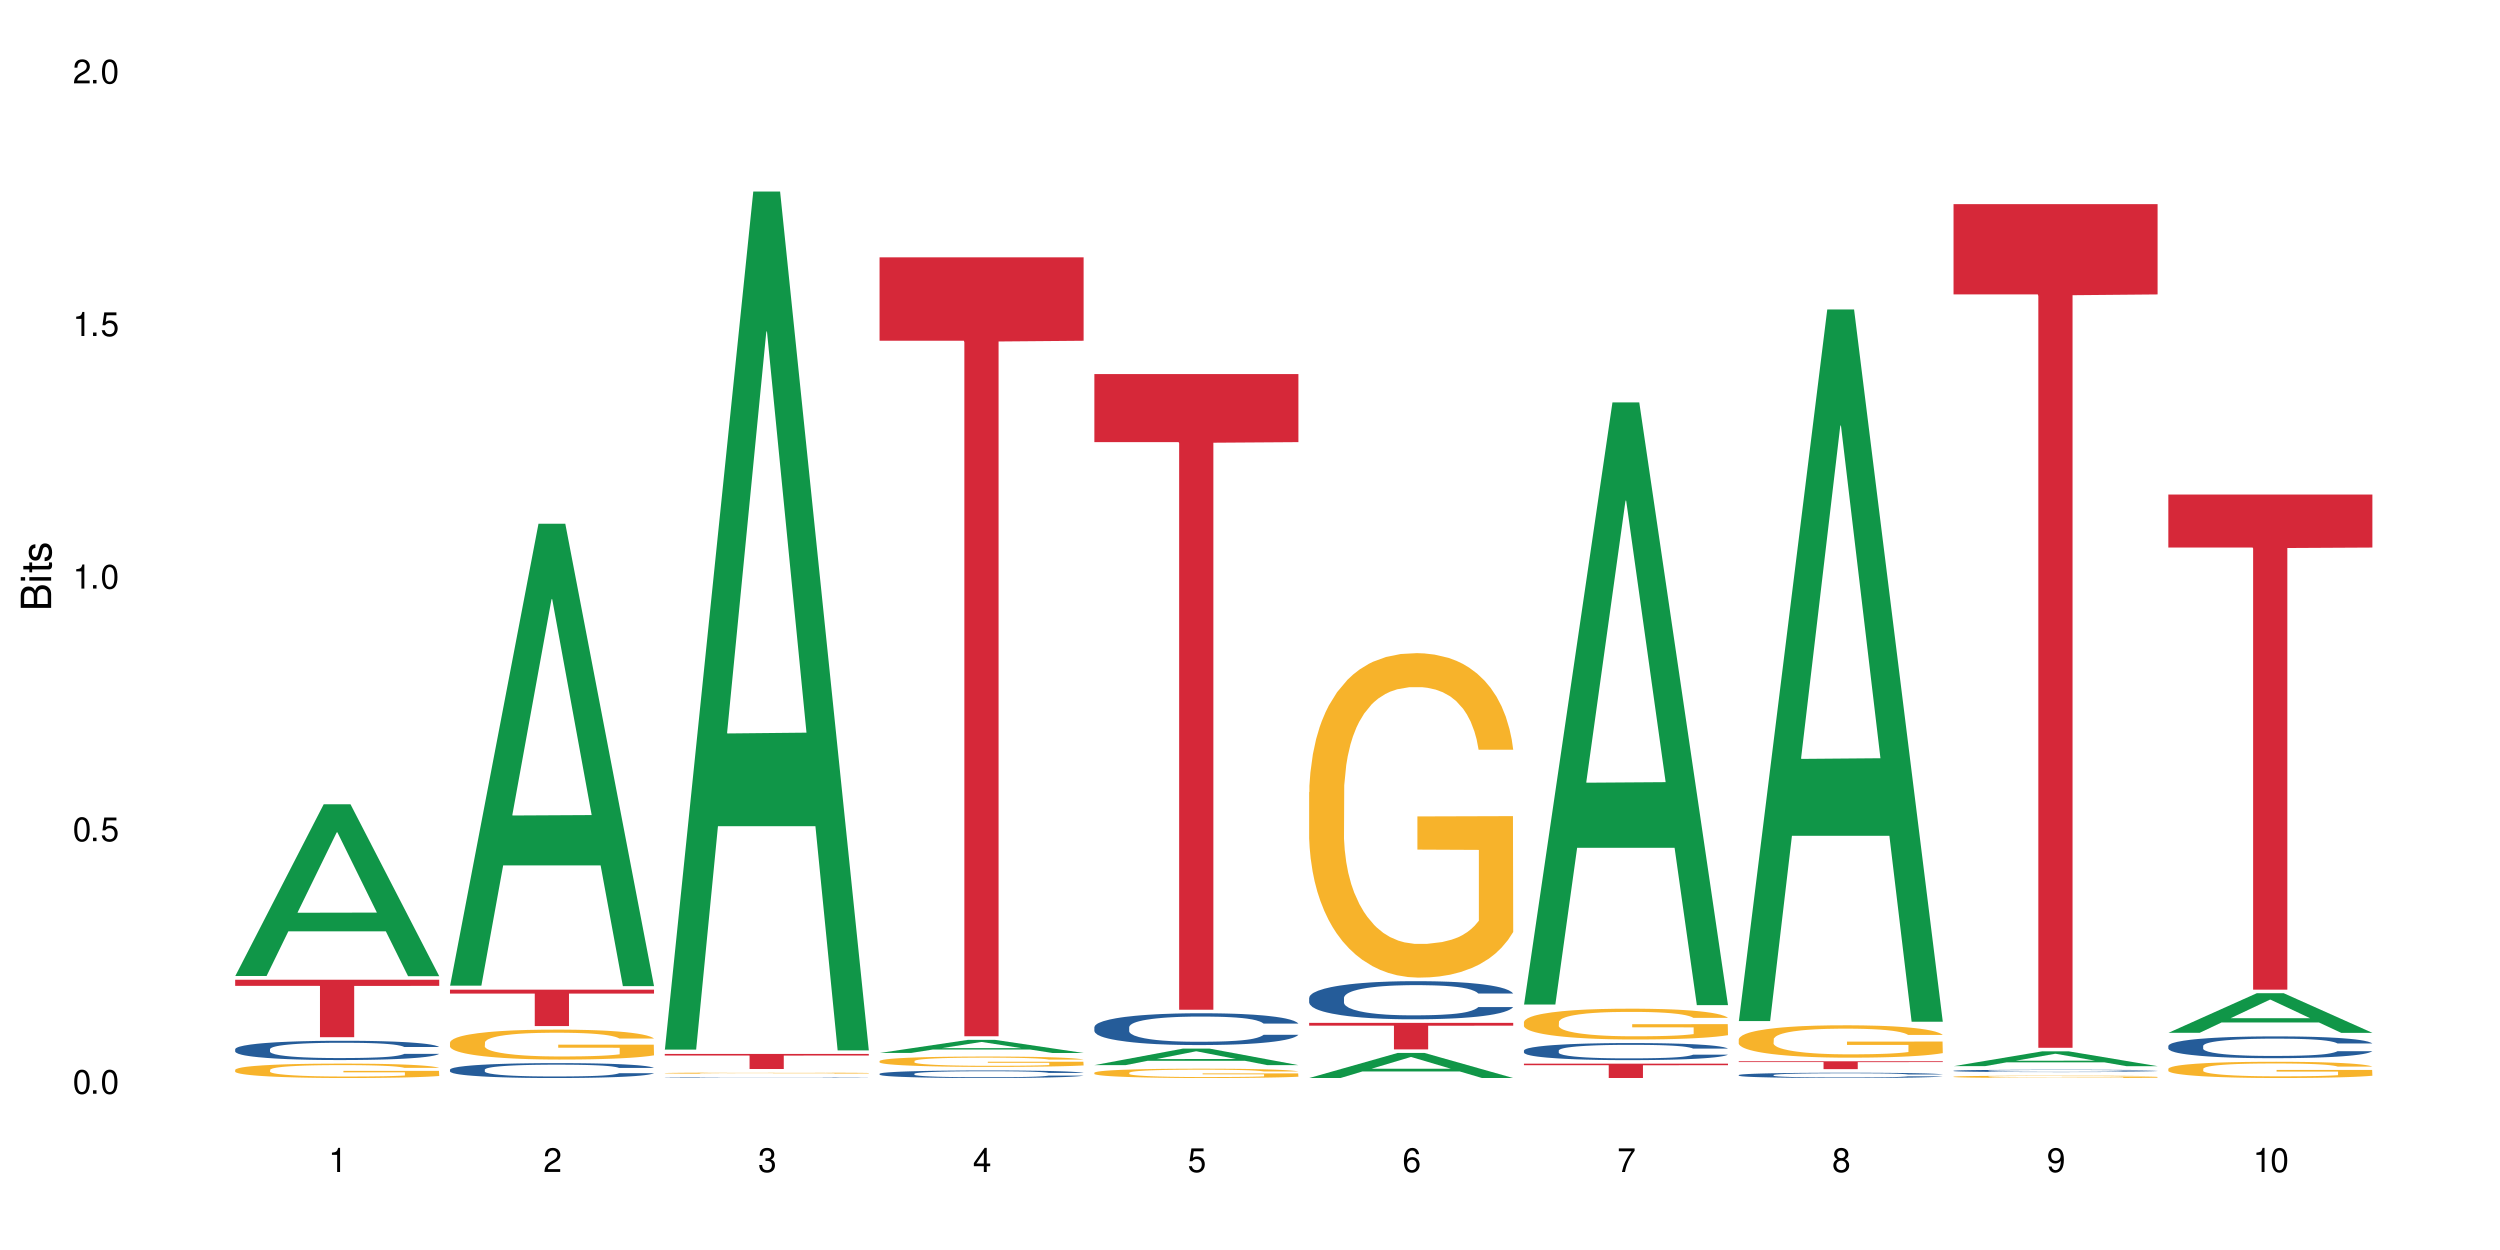 <?xml version="1.0" encoding="UTF-8"?>
<svg xmlns="http://www.w3.org/2000/svg" xmlns:xlink="http://www.w3.org/1999/xlink" width="720" height="360" viewBox="0 0 720 360">
<defs>
<g>
<g id="glyph-0-0">
</g>
<g id="glyph-0-1">
<path d="M 2.641 -6.938 C 2 -6.938 1.422 -6.656 1.078 -6.172 C 0.641 -5.562 0.406 -4.641 0.406 -3.359 C 0.406 -1.016 1.188 0.219 2.641 0.219 C 4.078 0.219 4.859 -1.016 4.859 -3.297 C 4.859 -4.641 4.656 -5.547 4.203 -6.172 C 3.844 -6.656 3.281 -6.938 2.641 -6.938 Z M 2.641 -6.188 C 3.547 -6.188 4 -5.25 4 -3.375 C 4 -1.406 3.562 -0.484 2.625 -0.484 C 1.734 -0.484 1.281 -1.438 1.281 -3.344 C 1.281 -5.25 1.734 -6.188 2.641 -6.188 Z M 2.641 -6.188 "/>
</g>
<g id="glyph-0-2">
<path d="M 1.828 -1 L 0.828 -1 L 0.828 0 L 1.828 0 Z M 1.828 -1 "/>
</g>
<g id="glyph-0-3">
<path d="M 4.562 -6.797 L 1.062 -6.797 L 0.547 -3.094 L 1.328 -3.094 C 1.719 -3.562 2.047 -3.734 2.578 -3.734 C 3.484 -3.734 4.062 -3.109 4.062 -2.094 C 4.062 -1.125 3.484 -0.531 2.578 -0.531 C 1.828 -0.531 1.375 -0.906 1.188 -1.672 L 0.328 -1.672 C 0.453 -1.109 0.547 -0.844 0.75 -0.594 C 1.125 -0.078 1.828 0.219 2.594 0.219 C 3.969 0.219 4.922 -0.781 4.922 -2.219 C 4.922 -3.562 4.031 -4.484 2.719 -4.484 C 2.25 -4.484 1.859 -4.359 1.469 -4.062 L 1.734 -5.969 L 4.562 -5.969 Z M 4.562 -6.797 "/>
</g>
<g id="glyph-0-4">
<path d="M 2.484 -4.938 L 2.484 0 L 3.328 0 L 3.328 -6.938 L 2.766 -6.938 C 2.469 -5.875 2.281 -5.734 0.984 -5.562 L 0.984 -4.938 Z M 2.484 -4.938 "/>
</g>
<g id="glyph-0-5">
<path d="M 4.859 -0.828 L 1.281 -0.828 C 1.359 -1.406 1.672 -1.781 2.5 -2.281 L 3.469 -2.828 C 4.406 -3.344 4.906 -4.062 4.906 -4.906 C 4.906 -5.484 4.672 -6.031 4.266 -6.406 C 3.859 -6.766 3.375 -6.938 2.719 -6.938 C 1.859 -6.938 1.219 -6.625 0.844 -6.031 C 0.609 -5.672 0.5 -5.234 0.484 -4.531 L 1.328 -4.531 C 1.359 -5.016 1.406 -5.281 1.531 -5.516 C 1.75 -5.938 2.188 -6.203 2.703 -6.203 C 3.469 -6.203 4.031 -5.641 4.031 -4.891 C 4.031 -4.344 3.719 -3.859 3.125 -3.516 L 2.234 -3 C 0.812 -2.172 0.406 -1.531 0.328 -0.016 L 4.859 -0.016 Z M 4.859 -0.828 "/>
</g>
<g id="glyph-0-6">
<path d="M 2.125 -3.188 L 2.578 -3.188 C 3.5 -3.188 3.984 -2.766 3.984 -1.922 C 3.984 -1.062 3.469 -0.531 2.594 -0.531 C 1.656 -0.531 1.203 -1 1.156 -2.016 L 0.312 -2.016 C 0.344 -1.453 0.438 -1.094 0.609 -0.781 C 0.953 -0.109 1.625 0.219 2.547 0.219 C 3.953 0.219 4.859 -0.625 4.859 -1.938 C 4.859 -2.828 4.516 -3.297 3.703 -3.594 C 4.344 -3.844 4.656 -4.328 4.656 -5.031 C 4.656 -6.219 3.875 -6.938 2.578 -6.938 C 1.203 -6.938 0.484 -6.172 0.453 -4.703 L 1.297 -4.703 C 1.312 -5.125 1.344 -5.359 1.453 -5.578 C 1.641 -5.969 2.062 -6.203 2.594 -6.203 C 3.344 -6.203 3.797 -5.75 3.797 -5 C 3.797 -4.516 3.609 -4.219 3.25 -4.047 C 3.016 -3.953 2.703 -3.922 2.125 -3.906 Z M 2.125 -3.188 "/>
</g>
<g id="glyph-0-7">
<path d="M 3.141 -1.672 L 3.141 0 L 3.984 0 L 3.984 -1.672 L 4.984 -1.672 L 4.984 -2.438 L 3.984 -2.438 L 3.984 -6.938 L 3.359 -6.938 L 0.266 -2.578 L 0.266 -1.672 Z M 3.141 -2.438 L 1 -2.438 L 3.141 -5.5 Z M 3.141 -2.438 "/>
</g>
<g id="glyph-0-8">
<path d="M 4.781 -5.125 C 4.609 -6.266 3.891 -6.938 2.844 -6.938 C 2.094 -6.938 1.422 -6.578 1.031 -5.953 C 0.594 -5.266 0.406 -4.422 0.406 -3.172 C 0.406 -2 0.578 -1.25 0.984 -0.641 C 1.359 -0.078 1.953 0.219 2.703 0.219 C 3.984 0.219 4.922 -0.75 4.922 -2.094 C 4.922 -3.375 4.062 -4.281 2.844 -4.281 C 2.172 -4.281 1.641 -4.031 1.281 -3.516 C 1.281 -5.234 1.828 -6.188 2.797 -6.188 C 3.391 -6.188 3.797 -5.797 3.938 -5.125 Z M 2.734 -3.531 C 3.547 -3.531 4.062 -2.953 4.062 -2.031 C 4.062 -1.156 3.484 -0.531 2.703 -0.531 C 1.922 -0.531 1.328 -1.188 1.328 -2.078 C 1.328 -2.938 1.906 -3.531 2.734 -3.531 Z M 2.734 -3.531 "/>
</g>
<g id="glyph-0-9">
<path d="M 4.984 -6.797 L 0.438 -6.797 L 0.438 -5.969 L 4.109 -5.969 C 2.5 -3.656 1.828 -2.234 1.328 0 L 2.219 0 C 2.594 -2.172 3.453 -4.047 4.984 -6.094 Z M 4.984 -6.797 "/>
</g>
<g id="glyph-0-10">
<path d="M 3.75 -3.656 C 4.469 -4.094 4.688 -4.438 4.688 -5.078 C 4.688 -6.172 3.844 -6.938 2.641 -6.938 C 1.438 -6.938 0.594 -6.172 0.594 -5.094 C 0.594 -4.438 0.812 -4.094 1.516 -3.656 C 0.734 -3.266 0.359 -2.703 0.359 -1.922 C 0.359 -0.656 1.281 0.219 2.641 0.219 C 3.984 0.219 4.922 -0.656 4.922 -1.922 C 4.922 -2.703 4.531 -3.266 3.75 -3.656 Z M 2.641 -6.188 C 3.359 -6.188 3.812 -5.75 3.812 -5.062 C 3.812 -4.406 3.344 -3.984 2.641 -3.984 C 1.922 -3.984 1.453 -4.406 1.453 -5.078 C 1.453 -5.75 1.922 -6.188 2.641 -6.188 Z M 2.641 -3.266 C 3.484 -3.266 4.062 -2.719 4.062 -1.906 C 4.062 -1.078 3.484 -0.531 2.625 -0.531 C 1.797 -0.531 1.219 -1.094 1.219 -1.906 C 1.219 -2.719 1.781 -3.266 2.641 -3.266 Z M 2.641 -3.266 "/>
</g>
<g id="glyph-0-11">
<path d="M 0.516 -1.578 C 0.672 -0.453 1.406 0.219 2.438 0.219 C 3.188 0.219 3.859 -0.141 4.266 -0.766 C 4.688 -1.453 4.891 -2.297 4.891 -3.547 C 4.891 -4.719 4.703 -5.453 4.312 -6.078 C 3.938 -6.641 3.344 -6.938 2.594 -6.938 C 1.297 -6.938 0.359 -5.969 0.359 -4.625 C 0.359 -3.344 1.234 -2.453 2.453 -2.453 C 3.094 -2.453 3.578 -2.672 4.016 -3.203 C 4 -1.484 3.469 -0.531 2.5 -0.531 C 1.906 -0.531 1.484 -0.906 1.359 -1.578 Z M 2.578 -6.203 C 3.375 -6.203 3.969 -5.531 3.969 -4.641 C 3.969 -3.797 3.391 -3.188 2.547 -3.188 C 1.734 -3.188 1.234 -3.766 1.234 -4.688 C 1.234 -5.562 1.797 -6.203 2.578 -6.203 Z M 2.578 -6.203 "/>
</g>
<g id="glyph-1-0">
</g>
<g id="glyph-1-1">
<path d="M 0 -0.953 L 0 -4.891 C 0 -5.719 -0.234 -6.344 -0.734 -6.797 C -1.188 -7.234 -1.812 -7.469 -2.5 -7.469 C -3.547 -7.469 -4.188 -7 -4.625 -5.875 C -4.984 -6.688 -5.625 -7.094 -6.531 -7.094 C -7.172 -7.094 -7.734 -6.859 -8.141 -6.391 C -8.562 -5.922 -8.75 -5.344 -8.75 -4.5 L -8.75 -0.953 Z M -4.984 -2.062 L -7.766 -2.062 L -7.766 -4.219 C -7.766 -4.844 -7.688 -5.203 -7.453 -5.5 C -7.219 -5.812 -6.859 -5.969 -6.375 -5.969 C -5.891 -5.969 -5.531 -5.812 -5.297 -5.5 C -5.062 -5.203 -4.984 -4.844 -4.984 -4.219 Z M -0.984 -2.062 L -4 -2.062 L -4 -4.781 C -4 -5.766 -3.438 -6.359 -2.484 -6.359 C -1.547 -6.359 -0.984 -5.766 -0.984 -4.781 Z M -0.984 -2.062 "/>
</g>
<g id="glyph-1-2">
<path d="M -6.281 -1.797 L -6.281 -0.797 L 0 -0.797 L 0 -1.797 Z M -8.75 -1.797 L -8.75 -0.797 L -7.484 -0.797 L -7.484 -1.797 Z M -8.75 -1.797 "/>
</g>
<g id="glyph-1-3">
<path d="M -6.281 -3.047 L -6.281 -2.016 L -8.016 -2.016 L -8.016 -1.016 L -6.281 -1.016 L -6.281 -0.172 L -5.469 -0.172 L -5.469 -1.016 L -0.719 -1.016 C -0.078 -1.016 0.281 -1.453 0.281 -2.234 C 0.281 -2.5 0.25 -2.719 0.188 -3.047 L -0.641 -3.047 C -0.609 -2.906 -0.594 -2.766 -0.594 -2.562 C -0.594 -2.141 -0.719 -2.016 -1.156 -2.016 L -5.469 -2.016 L -5.469 -3.047 Z M -6.281 -3.047 "/>
</g>
<g id="glyph-1-4">
<path d="M -4.531 -5.25 C -5.766 -5.25 -6.469 -4.422 -6.469 -2.969 C -6.469 -1.516 -5.719 -0.562 -4.547 -0.562 C -3.562 -0.562 -3.094 -1.062 -2.734 -2.562 L -2.516 -3.484 C -2.344 -4.188 -2.094 -4.469 -1.641 -4.469 C -1.047 -4.469 -0.641 -3.875 -0.641 -3 C -0.641 -2.453 -0.797 -2 -1.062 -1.75 C -1.25 -1.594 -1.422 -1.531 -1.875 -1.469 L -1.875 -0.406 C -0.422 -0.453 0.281 -1.266 0.281 -2.922 C 0.281 -4.5 -0.5 -5.516 -1.719 -5.516 C -2.656 -5.516 -3.172 -4.984 -3.469 -3.734 L -3.703 -2.766 C -3.891 -1.953 -4.156 -1.609 -4.594 -1.609 C -5.188 -1.609 -5.547 -2.125 -5.547 -2.938 C -5.547 -3.75 -5.203 -4.172 -4.531 -4.203 Z M -4.531 -5.25 "/>
</g>
</g>
</defs>
<rect x="-72" y="-36" width="864" height="432" fill="rgb(100%, 100%, 100%)" fill-opacity="1"/>
<path fill-rule="nonzero" fill="rgb(6.275%, 58.824%, 28.235%)" fill-opacity="1" d="M 67.73 281.09 L 67.793 281.043 L 93.223 231.637 L 100.945 231.637 L 126.5 281.137 L 117.52 281.137 L 111.117 268.215 L 83.051 268.215 L 76.773 281.09 L 67.73 281.09 L 85.75 262.871 L 108.543 262.824 L 97.176 239.723 L 97.051 239.68 L 96.926 239.816 L 85.688 262.824 L 85.75 262.871 Z M 67.73 281.09 "/>
<path fill-rule="nonzero" fill="rgb(14.51%, 36.078%, 60%)" fill-opacity="1" d="M 67.73 302.156 L 67.801 302.152 L 67.801 302.031 L 68.02 301.836 L 68.52 301.594 L 69.02 301.426 L 70.312 301.129 L 72.102 300.836 L 73.965 300.613 L 75.328 300.48 L 76.547 300.379 L 79.34 300.191 L 81.133 300.098 L 83.066 300.012 L 85.434 299.926 L 87.152 299.875 L 91.023 299.793 L 93.891 299.758 L 96.113 299.742 L 100.914 299.742 L 103.781 299.762 L 105.859 299.785 L 108.152 299.828 L 110.086 299.875 L 113.457 299.984 L 116.465 300.129 L 117.828 300.207 L 119.977 300.367 L 121.625 300.52 L 122.773 300.648 L 124.062 300.836 L 125.207 301.066 L 126.07 301.324 L 126.5 301.543 L 116.465 301.543 L 115.965 301.34 L 115.391 301.184 L 114.316 300.977 L 113.238 300.828 L 111.734 300.68 L 110.375 300.582 L 108.512 300.488 L 106.863 300.426 L 105.141 300.379 L 103.492 300.352 L 100.34 300.32 L 96.684 300.32 L 95.324 300.328 L 92.527 300.371 L 91.023 300.406 L 88.871 300.477 L 87.367 300.543 L 85.578 300.645 L 84.359 300.73 L 82.852 300.863 L 81.777 300.98 L 80.559 301.148 L 79.844 301.273 L 79.199 301.418 L 78.625 301.582 L 78.195 301.762 L 77.906 301.949 L 77.766 302.133 L 77.766 302.918 L 77.906 303.102 L 78.266 303.316 L 79.199 303.625 L 80.559 303.895 L 82.137 304.105 L 83.641 304.258 L 84.5 304.328 L 85.648 304.41 L 87.441 304.512 L 90.02 304.613 L 91.523 304.656 L 93.816 304.695 L 96.184 304.715 L 99.336 304.715 L 102.133 304.695 L 103.996 304.672 L 105.93 304.629 L 108.582 304.543 L 110.23 304.461 L 111.664 304.367 L 112.738 304.27 L 113.457 304.188 L 114.531 304.031 L 115.391 303.859 L 116.035 303.68 L 116.465 303.508 L 126.5 303.508 L 126.07 303.711 L 125.422 303.91 L 124.777 304.055 L 123.777 304.234 L 122.629 304.391 L 120.98 304.57 L 119.617 304.684 L 117.828 304.812 L 116.18 304.91 L 114.387 304.996 L 111.734 305.098 L 110.016 305.148 L 108.152 305.191 L 105.93 305.234 L 103.137 305.27 L 100.125 305.289 L 97.328 305.293 L 94.32 305.285 L 92.098 305.266 L 89.16 305.219 L 85.504 305.125 L 82.852 305.031 L 80.773 304.934 L 78.984 304.832 L 76.977 304.695 L 74.395 304.473 L 72.82 304.301 L 71.746 304.156 L 70.527 303.961 L 69.664 303.781 L 68.664 303.496 L 67.945 303.137 L 67.73 302.859 Z M 67.73 302.156 "/>
<path fill-rule="nonzero" fill="rgb(96.863%, 70.196%, 16.863%)" fill-opacity="1" d="M 67.73 308.098 L 67.801 308.094 L 67.801 308.02 L 68.09 307.848 L 68.805 307.613 L 69.738 307.418 L 70.742 307.266 L 71.387 307.188 L 72.461 307.074 L 73.395 306.992 L 75.758 306.82 L 78.77 306.66 L 80.418 306.594 L 82.281 306.527 L 84.93 306.457 L 86.148 306.43 L 89.875 306.367 L 94.105 306.332 L 98.762 306.32 L 100.914 306.324 L 103.852 306.34 L 107.863 306.379 L 110.16 306.418 L 111.949 306.457 L 113.812 306.504 L 116.105 306.582 L 118.258 306.672 L 119.977 306.762 L 121.695 306.879 L 123.129 307 L 124.348 307.133 L 125.422 307.289 L 126.07 307.422 L 126.5 307.555 L 116.535 307.555 L 115.965 307.422 L 115.32 307.32 L 114.242 307.195 L 113.168 307.105 L 112.094 307.031 L 110.086 306.934 L 108.367 306.875 L 106.215 306.82 L 104.137 306.785 L 101.773 306.762 L 100.34 306.754 L 96.543 306.754 L 93.102 306.781 L 91.094 306.812 L 89.66 306.844 L 87.656 306.898 L 86.438 306.945 L 85.719 306.977 L 83.57 307.094 L 82.137 307.199 L 81.348 307.27 L 80.344 307.387 L 79.629 307.488 L 78.84 307.641 L 78.41 307.754 L 77.836 308.012 L 77.766 308.691 L 77.98 308.836 L 78.41 308.992 L 78.984 309.129 L 79.844 309.273 L 80.703 309.383 L 82.207 309.531 L 83.496 309.629 L 84.5 309.695 L 86.438 309.797 L 87.227 309.832 L 89.09 309.898 L 91.023 309.953 L 93.387 309.996 L 95.18 310.02 L 98.047 310.039 L 101.703 310.039 L 106 310.016 L 108.727 309.984 L 110.59 309.957 L 111.809 309.93 L 113.312 309.887 L 114.387 309.848 L 115.391 309.809 L 116.609 309.742 L 116.609 308.836 L 98.906 308.832 L 98.906 308.41 L 126.426 308.406 L 126.5 309.887 L 124.992 309.988 L 123.129 310.09 L 121.34 310.164 L 119.477 310.227 L 116.824 310.301 L 114.672 310.348 L 111.375 310.398 L 108.367 310.434 L 105.215 310.457 L 102.418 310.469 L 99.121 310.473 L 96.184 310.465 L 93.031 310.441 L 90.52 310.41 L 88.227 310.371 L 85.934 310.324 L 83.066 310.242 L 81.203 310.18 L 79.27 310.098 L 77.336 310.004 L 75.613 309.902 L 74.469 309.824 L 73.32 309.73 L 72.102 309.617 L 70.957 309.488 L 70.098 309.371 L 69.309 309.238 L 68.734 309.113 L 68.16 308.941 L 67.875 308.809 L 67.73 308.688 Z M 67.73 308.098 "/>
<path fill-rule="nonzero" fill="rgb(83.922%, 15.686%, 22.353%)" fill-opacity="1" d="M 67.73 282.164 L 126.5 282.164 L 126.5 283.934 L 102.008 283.949 L 102.008 298.715 L 92.152 298.715 L 92.152 283.965 L 92.008 283.934 L 67.73 283.934 Z M 67.73 282.164 "/>
<path fill-rule="nonzero" fill="rgb(6.275%, 58.824%, 28.235%)" fill-opacity="1" d="M 129.594 283.879 L 129.656 283.754 L 155.082 150.84 L 162.805 150.84 L 188.359 284.004 L 179.383 284.004 L 172.977 249.242 L 144.91 249.242 L 138.633 283.879 L 129.594 283.879 L 147.613 234.863 L 170.402 234.738 L 159.039 172.594 L 158.914 172.469 L 158.789 172.844 L 147.547 234.738 L 147.613 234.863 Z M 129.594 283.879 "/>
<path fill-rule="nonzero" fill="rgb(14.51%, 36.078%, 60%)" fill-opacity="1" d="M 129.594 308.047 L 129.664 308.043 L 129.664 307.949 L 129.879 307.801 L 130.379 307.613 L 130.883 307.484 L 132.172 307.25 L 133.965 307.027 L 135.828 306.855 L 137.188 306.754 L 138.406 306.676 L 141.203 306.531 L 142.992 306.457 L 144.93 306.391 L 147.293 306.32 L 149.016 306.281 L 152.883 306.219 L 155.75 306.191 L 157.973 306.18 L 162.773 306.18 L 165.641 306.195 L 167.719 306.215 L 170.012 306.246 L 171.949 306.281 L 175.316 306.367 L 178.324 306.48 L 179.688 306.543 L 181.836 306.664 L 183.484 306.781 L 184.633 306.883 L 185.922 307.027 L 187.07 307.203 L 187.93 307.406 L 188.359 307.574 L 178.324 307.574 L 177.824 307.418 L 177.25 307.293 L 176.176 307.133 L 175.102 307.02 L 173.598 306.906 L 172.234 306.832 L 170.371 306.758 L 168.723 306.711 L 167.004 306.676 L 165.355 306.652 L 162.199 306.629 L 158.547 306.629 L 157.184 306.637 L 154.391 306.668 L 152.883 306.695 L 150.734 306.75 L 149.23 306.801 L 147.438 306.879 L 146.219 306.945 L 144.715 307.047 L 143.641 307.137 L 142.422 307.266 L 141.703 307.363 L 141.059 307.477 L 140.484 307.605 L 140.055 307.742 L 139.77 307.887 L 139.625 308.027 L 139.625 308.637 L 139.77 308.777 L 140.129 308.941 L 141.059 309.18 L 142.422 309.387 L 143.996 309.555 L 145.504 309.672 L 146.363 309.727 L 147.508 309.789 L 149.301 309.867 L 151.879 309.945 L 153.387 309.977 L 155.68 310.008 L 158.043 310.023 L 161.199 310.023 L 163.992 310.008 L 165.855 309.988 L 167.789 309.957 L 170.441 309.891 L 172.09 309.828 L 173.523 309.754 L 174.598 309.68 L 175.316 309.617 L 176.391 309.496 L 177.25 309.359 L 177.895 309.223 L 178.324 309.09 L 188.359 309.09 L 187.93 309.246 L 187.285 309.402 L 186.641 309.516 L 185.637 309.652 L 184.488 309.773 L 182.84 309.91 L 181.48 310 L 179.688 310.098 L 178.039 310.172 L 176.246 310.238 L 173.598 310.316 L 171.875 310.355 L 170.012 310.391 L 167.789 310.426 L 164.996 310.453 L 161.984 310.469 L 159.191 310.473 L 156.18 310.465 L 153.957 310.449 L 151.02 310.414 L 147.367 310.34 L 144.715 310.266 L 142.637 310.191 L 140.844 310.113 L 138.836 310.008 L 136.258 309.836 L 134.68 309.703 L 133.605 309.594 L 132.387 309.441 L 131.527 309.301 L 130.523 309.082 L 129.809 308.805 L 129.594 308.59 Z M 129.594 308.047 "/>
<path fill-rule="nonzero" fill="rgb(96.863%, 70.196%, 16.863%)" fill-opacity="1" d="M 129.594 300.223 L 129.664 300.215 L 129.664 300.059 L 129.949 299.703 L 130.668 299.215 L 131.598 298.812 L 132.602 298.496 L 133.246 298.332 L 134.32 298.094 L 135.254 297.922 L 137.617 297.566 L 140.629 297.234 L 142.277 297.094 L 144.141 296.961 L 146.793 296.809 L 148.012 296.754 L 151.738 296.629 L 155.965 296.551 L 160.625 296.527 L 162.773 296.535 L 165.711 296.566 L 169.727 296.652 L 172.02 296.73 L 173.812 296.809 L 175.676 296.914 L 177.969 297.07 L 180.117 297.258 L 181.836 297.449 L 183.559 297.684 L 184.992 297.938 L 186.211 298.211 L 187.285 298.543 L 187.93 298.82 L 188.359 299.094 L 178.398 299.094 L 177.824 298.82 L 177.18 298.605 L 176.105 298.348 L 175.031 298.156 L 173.953 298.008 L 171.949 297.805 L 170.227 297.676 L 168.078 297.566 L 166 297.496 L 163.633 297.449 L 162.199 297.434 L 158.402 297.434 L 154.961 297.488 L 152.957 297.551 L 151.523 297.613 L 149.516 297.73 L 148.297 297.828 L 147.582 297.891 L 145.43 298.133 L 143.996 298.355 L 143.207 298.504 L 142.207 298.742 L 141.488 298.953 L 140.699 299.27 L 140.27 299.504 L 139.695 300.043 L 139.625 301.461 L 139.84 301.758 L 140.27 302.082 L 140.844 302.367 L 141.703 302.664 L 142.562 302.895 L 144.07 303.199 L 145.359 303.406 L 146.363 303.539 L 148.297 303.754 L 149.086 303.824 L 150.949 303.965 L 152.883 304.074 L 155.25 304.172 L 157.039 304.219 L 159.906 304.258 L 163.562 304.258 L 167.863 304.211 L 170.586 304.148 L 172.449 304.082 L 173.668 304.027 L 175.172 303.941 L 176.246 303.863 L 177.25 303.777 L 178.469 303.641 L 178.469 301.758 L 160.766 301.75 L 160.766 300.867 L 188.289 300.859 L 188.359 303.941 L 186.855 304.156 L 184.992 304.359 L 183.199 304.516 L 181.336 304.652 L 178.684 304.801 L 176.535 304.895 L 173.238 305.004 L 170.227 305.078 L 167.074 305.125 L 164.277 305.148 L 160.984 305.156 L 158.043 305.141 L 154.891 305.094 L 152.383 305.031 L 150.09 304.949 L 147.797 304.848 L 144.93 304.684 L 143.066 304.547 L 141.129 304.383 L 139.195 304.188 L 137.477 303.973 L 136.328 303.809 L 135.184 303.617 L 133.965 303.383 L 132.816 303.113 L 131.957 302.871 L 131.168 302.594 L 130.594 302.336 L 130.023 301.98 L 129.734 301.695 L 129.594 301.453 Z M 129.594 300.223 "/>
<path fill-rule="nonzero" fill="rgb(83.922%, 15.686%, 22.353%)" fill-opacity="1" d="M 129.594 285.027 L 188.359 285.027 L 188.359 286.148 L 163.867 286.16 L 163.867 295.5 L 154.012 295.5 L 154.012 286.168 L 153.871 286.148 L 129.594 286.148 Z M 129.594 285.027 "/>
<path fill-rule="nonzero" fill="rgb(6.275%, 58.824%, 28.235%)" fill-opacity="1" d="M 191.453 302.277 L 191.516 302.043 L 216.945 55.16 L 224.668 55.16 L 250.219 302.508 L 241.242 302.508 L 234.84 237.941 L 206.773 237.941 L 200.492 302.277 L 191.453 302.277 L 209.473 211.234 L 232.266 211.004 L 220.898 95.574 L 220.773 95.34 L 220.648 96.039 L 209.41 211.004 L 209.473 211.234 Z M 191.453 302.277 "/>
<path fill-rule="nonzero" fill="rgb(14.51%, 36.078%, 60%)" fill-opacity="1" d="M 191.453 310.367 L 191.523 310.367 L 191.523 310.363 L 191.738 310.355 L 192.242 310.348 L 192.742 310.34 L 194.031 310.332 L 195.824 310.32 L 197.688 310.312 L 199.051 310.309 L 200.27 310.305 L 203.062 310.301 L 204.855 310.297 L 206.789 310.293 L 209.156 310.289 L 210.875 310.289 L 214.746 310.285 L 229.582 310.285 L 231.875 310.289 L 233.809 310.289 L 237.176 310.293 L 240.188 310.297 L 241.547 310.301 L 243.699 310.305 L 245.348 310.312 L 246.492 310.316 L 247.785 310.32 L 248.93 310.328 L 249.789 310.336 L 250.219 310.344 L 240.188 310.344 L 239.684 310.34 L 239.113 310.332 L 238.035 310.324 L 236.961 310.32 L 235.457 310.316 L 234.094 310.312 L 232.23 310.309 L 230.582 310.309 L 228.863 310.305 L 216.25 310.305 L 214.746 310.309 L 212.594 310.309 L 211.09 310.312 L 209.297 310.316 L 208.078 310.316 L 206.574 310.324 L 205.5 310.328 L 204.281 310.332 L 203.566 310.336 L 202.918 310.34 L 202.348 310.348 L 201.918 310.352 L 201.484 310.363 L 201.484 310.391 L 201.629 310.398 L 201.988 310.406 L 202.918 310.414 L 204.281 310.426 L 205.859 310.43 L 207.363 310.438 L 208.223 310.438 L 209.371 310.441 L 211.16 310.445 L 213.742 310.449 L 217.539 310.449 L 219.906 310.453 L 223.059 310.453 L 225.852 310.449 L 229.652 310.449 L 232.305 310.445 L 233.953 310.441 L 235.387 310.441 L 236.461 310.438 L 237.176 310.434 L 238.254 310.43 L 239.113 310.422 L 239.758 310.418 L 240.188 310.41 L 250.219 310.41 L 249.789 310.418 L 249.145 310.426 L 248.5 310.43 L 247.496 310.434 L 246.352 310.441 L 244.703 310.445 L 243.34 310.449 L 241.547 310.453 L 239.898 310.457 L 238.109 310.461 L 235.457 310.465 L 233.738 310.465 L 231.875 310.469 L 226.855 310.469 L 223.848 310.473 L 221.051 310.473 L 218.043 310.469 L 212.883 310.469 L 209.227 310.465 L 206.574 310.461 L 204.496 310.457 L 202.703 310.457 L 200.699 310.449 L 198.117 310.445 L 196.543 310.438 L 195.465 310.434 L 194.246 310.426 L 193.387 310.422 L 192.383 310.41 L 191.668 310.398 L 191.453 310.391 Z M 191.453 310.367 "/>
<path fill-rule="nonzero" fill="rgb(96.863%, 70.196%, 16.863%)" fill-opacity="1" d="M 191.453 309.055 L 191.523 309.055 L 191.523 309.047 L 191.812 309.031 L 192.527 309.012 L 193.461 308.996 L 194.461 308.98 L 195.109 308.977 L 196.184 308.965 L 197.113 308.957 L 199.48 308.945 L 202.488 308.93 L 204.137 308.922 L 206 308.918 L 208.652 308.91 L 209.871 308.91 L 213.598 308.906 L 217.828 308.902 L 222.484 308.898 L 224.637 308.902 L 227.574 308.902 L 231.586 308.906 L 233.879 308.91 L 235.672 308.91 L 237.535 308.918 L 239.828 308.922 L 241.98 308.93 L 243.699 308.938 L 245.418 308.949 L 246.852 308.957 L 248.07 308.969 L 249.145 308.984 L 249.789 308.996 L 250.219 309.008 L 240.258 309.008 L 239.684 308.996 L 239.039 308.988 L 237.965 308.977 L 235.816 308.961 L 233.809 308.953 L 232.09 308.949 L 229.938 308.945 L 227.859 308.941 L 225.496 308.938 L 220.262 308.938 L 216.824 308.941 L 214.816 308.941 L 213.383 308.945 L 211.375 308.949 L 210.156 308.953 L 209.441 308.957 L 207.293 308.969 L 205.859 308.977 L 205.07 308.984 L 204.066 308.992 L 203.348 309 L 202.562 309.016 L 202.133 309.023 L 201.559 309.047 L 201.484 309.105 L 201.703 309.117 L 202.133 309.133 L 202.703 309.145 L 203.566 309.156 L 204.426 309.164 L 205.93 309.18 L 207.219 309.188 L 208.223 309.191 L 210.156 309.199 L 210.945 309.203 L 212.809 309.211 L 214.746 309.215 L 217.109 309.219 L 218.902 309.219 L 221.77 309.223 L 225.422 309.223 L 229.723 309.219 L 232.445 309.219 L 234.309 309.215 L 235.527 309.211 L 237.035 309.207 L 238.109 309.207 L 239.113 309.203 L 240.332 309.195 L 240.332 309.117 L 222.629 309.117 L 222.629 309.082 L 250.148 309.082 L 250.219 309.207 L 248.715 309.219 L 246.852 309.227 L 245.059 309.234 L 243.195 309.238 L 240.547 309.246 L 238.395 309.25 L 235.098 309.254 L 232.09 309.258 L 216.75 309.258 L 214.242 309.254 L 209.656 309.246 L 206.789 309.238 L 204.926 309.234 L 202.992 309.227 L 201.055 309.219 L 199.336 309.211 L 198.191 309.203 L 197.043 309.195 L 195.824 309.188 L 194.68 309.176 L 193.816 309.164 L 193.031 309.152 L 191.883 309.129 L 191.598 309.117 L 191.453 309.105 Z M 191.453 309.055 "/>
<path fill-rule="nonzero" fill="rgb(83.922%, 15.686%, 22.353%)" fill-opacity="1" d="M 191.453 303.535 L 250.219 303.535 L 250.219 304 L 225.727 304.004 L 225.727 307.875 L 215.875 307.875 L 215.875 304.008 L 215.73 304 L 191.453 304 Z M 191.453 303.535 "/>
<path fill-rule="nonzero" fill="rgb(6.275%, 58.824%, 28.235%)" fill-opacity="1" d="M 253.312 303.254 L 253.375 303.25 L 278.805 299.477 L 286.527 299.477 L 312.082 303.258 L 303.102 303.258 L 296.699 302.27 L 268.633 302.27 L 262.355 303.254 L 253.312 303.254 L 271.332 301.863 L 294.125 301.859 L 282.762 300.094 L 282.633 300.09 L 282.508 300.102 L 271.27 301.859 L 271.332 301.863 Z M 253.312 303.254 "/>
<path fill-rule="nonzero" fill="rgb(14.51%, 36.078%, 60%)" fill-opacity="1" d="M 253.312 309.238 L 253.387 309.238 L 253.387 309.191 L 253.602 309.113 L 254.102 309.02 L 254.605 308.953 L 255.895 308.836 L 257.684 308.723 L 259.547 308.633 L 260.91 308.582 L 262.129 308.543 L 264.922 308.469 L 266.715 308.43 L 268.652 308.395 L 271.016 308.363 L 272.734 308.344 L 276.605 308.312 L 279.473 308.297 L 281.695 308.289 L 286.496 308.289 L 289.363 308.297 L 291.441 308.309 L 293.734 308.324 L 295.668 308.344 L 299.039 308.387 L 302.047 308.441 L 303.41 308.473 L 305.559 308.535 L 307.207 308.594 L 308.355 308.648 L 309.645 308.723 L 310.793 308.812 L 311.652 308.914 L 312.082 309 L 302.047 309 L 301.547 308.918 L 300.973 308.855 L 299.898 308.773 L 298.824 308.719 L 297.316 308.66 L 295.957 308.621 L 294.094 308.582 L 292.445 308.559 L 290.723 308.543 L 289.074 308.531 L 285.922 308.52 L 282.266 308.52 L 280.906 308.523 L 278.109 308.539 L 276.605 308.551 L 274.457 308.578 L 272.949 308.605 L 271.16 308.645 L 269.941 308.68 L 268.434 308.73 L 267.359 308.777 L 266.141 308.844 L 265.426 308.895 L 264.781 308.949 L 264.207 309.016 L 263.777 309.082 L 263.492 309.156 L 263.348 309.23 L 263.348 309.539 L 263.492 309.609 L 263.848 309.695 L 264.781 309.816 L 266.141 309.922 L 267.719 310.004 L 269.223 310.062 L 270.082 310.094 L 271.23 310.125 L 273.023 310.164 L 275.602 310.203 L 277.105 310.219 L 279.402 310.234 L 281.766 310.242 L 284.918 310.242 L 287.715 310.234 L 289.578 310.227 L 291.512 310.211 L 294.164 310.176 L 295.812 310.145 L 297.246 310.105 L 298.32 310.07 L 299.039 310.035 L 300.113 309.977 L 300.973 309.906 L 301.617 309.836 L 302.047 309.77 L 312.082 309.77 L 311.652 309.848 L 311.008 309.926 L 310.363 309.984 L 309.359 310.055 L 308.211 310.117 L 306.562 310.188 L 305.203 310.23 L 303.41 310.281 L 301.762 310.32 L 299.969 310.352 L 297.316 310.395 L 295.598 310.414 L 293.734 310.43 L 291.512 310.445 L 288.719 310.461 L 285.707 310.469 L 282.914 310.473 L 279.902 310.469 L 277.68 310.461 L 274.742 310.441 L 271.086 310.406 L 268.434 310.367 L 266.355 310.328 L 264.566 310.289 L 262.559 310.234 L 259.98 310.148 L 258.402 310.082 L 257.328 310.023 L 256.109 309.945 L 255.25 309.879 L 254.246 309.766 L 253.527 309.625 L 253.312 309.516 Z M 253.312 309.238 "/>
<path fill-rule="nonzero" fill="rgb(96.863%, 70.196%, 16.863%)" fill-opacity="1" d="M 253.312 305.562 L 253.387 305.559 L 253.387 305.504 L 253.672 305.383 L 254.387 305.211 L 255.32 305.074 L 256.324 304.965 L 256.969 304.906 L 258.043 304.824 L 258.977 304.766 L 261.34 304.645 L 264.352 304.527 L 266 304.48 L 267.863 304.434 L 270.516 304.383 L 271.73 304.363 L 275.461 304.32 L 279.688 304.293 L 284.348 304.285 L 286.496 304.285 L 289.434 304.297 L 293.449 304.328 L 295.742 304.355 L 297.531 304.383 L 299.395 304.418 L 301.691 304.473 L 303.84 304.535 L 305.559 304.602 L 307.281 304.684 L 308.715 304.77 L 309.93 304.867 L 311.008 304.98 L 311.652 305.074 L 312.082 305.172 L 302.121 305.172 L 301.547 305.074 L 300.902 305.004 L 299.824 304.914 L 298.75 304.848 L 297.676 304.797 L 295.668 304.727 L 293.949 304.68 L 291.801 304.645 L 289.723 304.617 L 287.355 304.602 L 285.922 304.598 L 282.125 304.598 L 278.684 304.617 L 276.676 304.637 L 275.242 304.66 L 273.238 304.699 L 272.02 304.734 L 271.301 304.754 L 269.152 304.84 L 267.719 304.914 L 266.93 304.969 L 265.926 305.051 L 265.211 305.121 L 264.422 305.23 L 263.992 305.312 L 263.418 305.5 L 263.348 305.988 L 263.562 306.094 L 263.992 306.203 L 264.566 306.301 L 265.426 306.406 L 266.285 306.484 L 267.789 306.59 L 269.082 306.66 L 270.082 306.707 L 272.02 306.781 L 272.809 306.805 L 274.672 306.855 L 276.605 306.891 L 278.973 306.926 L 280.762 306.941 L 283.629 306.953 L 287.285 306.953 L 291.586 306.938 L 294.309 306.918 L 296.172 306.895 L 297.391 306.875 L 298.895 306.848 L 299.969 306.82 L 300.973 306.789 L 302.191 306.742 L 302.191 306.094 L 284.488 306.09 L 284.488 305.785 L 312.008 305.781 L 312.082 306.848 L 310.578 306.918 L 308.715 306.992 L 306.922 307.043 L 305.059 307.09 L 302.406 307.145 L 300.258 307.176 L 296.961 307.215 L 293.949 307.238 L 290.797 307.254 L 288 307.262 L 284.703 307.266 L 281.766 307.262 L 278.613 307.242 L 276.105 307.223 L 273.812 307.195 L 271.516 307.16 L 268.652 307.102 L 266.789 307.055 L 264.852 307 L 262.918 306.93 L 261.195 306.855 L 260.051 306.801 L 258.902 306.734 L 257.684 306.652 L 256.539 306.559 L 255.68 306.477 L 254.891 306.379 L 254.316 306.289 L 253.742 306.168 L 253.457 306.07 L 253.312 305.984 Z M 253.312 305.562 "/>
<path fill-rule="nonzero" fill="rgb(83.922%, 15.686%, 22.353%)" fill-opacity="1" d="M 253.312 74.121 L 312.082 74.121 L 312.082 98.137 L 287.59 98.348 L 287.59 298.449 L 277.734 298.449 L 277.734 98.555 L 277.594 98.137 L 253.312 98.137 Z M 253.312 74.121 "/>
<path fill-rule="nonzero" fill="rgb(6.275%, 58.824%, 28.235%)" fill-opacity="1" d="M 315.176 306.75 L 315.238 306.746 L 340.664 302.004 L 348.387 302.004 L 373.941 306.758 L 364.965 306.758 L 358.559 305.516 L 330.496 305.516 L 324.215 306.75 L 315.176 306.75 L 333.195 305.004 L 355.984 304.996 L 344.621 302.781 L 344.496 302.773 L 344.371 302.789 L 333.133 304.996 L 333.195 305.004 Z M 315.176 306.75 "/>
<path fill-rule="nonzero" fill="rgb(14.51%, 36.078%, 60%)" fill-opacity="1" d="M 315.176 295.805 L 315.246 295.797 L 315.246 295.598 L 315.461 295.277 L 315.961 294.875 L 316.465 294.602 L 317.754 294.105 L 319.547 293.629 L 321.41 293.262 L 322.77 293.043 L 323.988 292.875 L 326.785 292.566 L 328.578 292.406 L 330.512 292.266 L 332.875 292.125 L 334.598 292.039 L 338.465 291.906 L 341.332 291.848 L 343.555 291.82 L 348.355 291.82 L 351.223 291.855 L 353.301 291.898 L 355.594 291.965 L 357.531 292.039 L 360.898 292.223 L 363.91 292.457 L 365.27 292.594 L 367.422 292.852 L 369.07 293.102 L 370.215 293.32 L 371.504 293.629 L 372.652 294.008 L 373.512 294.434 L 373.941 294.793 L 363.91 294.793 L 363.406 294.457 L 362.832 294.199 L 361.758 293.855 L 360.684 293.613 L 359.18 293.371 L 357.816 293.211 L 355.953 293.051 L 354.305 292.953 L 352.586 292.875 L 350.938 292.828 L 347.785 292.777 L 344.129 292.777 L 342.766 292.793 L 339.973 292.859 L 338.465 292.918 L 336.316 293.035 L 334.812 293.145 L 333.02 293.312 L 331.801 293.453 L 330.297 293.672 L 329.223 293.863 L 328.004 294.141 L 327.285 294.348 L 326.641 294.582 L 326.066 294.859 L 325.637 295.152 L 325.352 295.461 L 325.207 295.766 L 325.207 297.062 L 325.352 297.363 L 325.711 297.715 L 326.641 298.223 L 328.004 298.668 L 329.578 299.02 L 331.086 299.27 L 331.945 299.387 L 333.09 299.523 L 334.883 299.688 L 337.465 299.855 L 338.969 299.922 L 341.262 299.988 L 343.625 300.023 L 346.781 300.023 L 349.574 299.988 L 351.438 299.949 L 353.375 299.883 L 356.023 299.738 L 357.672 299.605 L 359.105 299.445 L 360.184 299.289 L 360.898 299.152 L 361.973 298.895 L 362.832 298.609 L 363.48 298.316 L 363.91 298.031 L 373.941 298.031 L 373.512 298.367 L 372.867 298.691 L 372.223 298.938 L 371.219 299.23 L 370.07 299.488 L 368.422 299.781 L 367.062 299.973 L 365.27 300.184 L 363.621 300.34 L 361.832 300.484 L 359.18 300.652 L 357.457 300.734 L 355.594 300.809 L 353.375 300.879 L 350.578 300.938 L 347.57 300.969 L 344.773 300.977 L 341.762 300.961 L 339.543 300.926 L 336.602 300.852 L 332.949 300.703 L 330.297 300.543 L 328.219 300.383 L 326.426 300.215 L 324.418 299.988 L 321.84 299.621 L 320.262 299.336 L 319.188 299.102 L 317.969 298.777 L 317.109 298.484 L 316.105 298.016 L 315.391 297.422 L 315.176 296.961 Z M 315.176 295.805 "/>
<path fill-rule="nonzero" fill="rgb(96.863%, 70.196%, 16.863%)" fill-opacity="1" d="M 315.176 308.934 L 315.246 308.93 L 315.246 308.883 L 315.531 308.77 L 316.25 308.617 L 317.18 308.492 L 318.184 308.395 L 318.828 308.344 L 319.906 308.27 L 320.836 308.215 L 323.203 308.105 L 326.211 308.004 L 327.859 307.957 L 329.723 307.918 L 332.375 307.871 L 333.594 307.852 L 337.32 307.812 L 341.547 307.789 L 346.207 307.781 L 348.355 307.785 L 351.297 307.793 L 355.309 307.82 L 357.602 307.844 L 359.395 307.871 L 361.258 307.902 L 363.551 307.949 L 365.699 308.012 L 367.422 308.07 L 369.141 308.145 L 370.574 308.223 L 371.793 308.309 L 372.867 308.41 L 373.512 308.496 L 373.941 308.582 L 363.98 308.582 L 363.406 308.496 L 362.762 308.43 L 361.688 308.348 L 360.613 308.289 L 359.535 308.242 L 357.531 308.18 L 355.809 308.141 L 353.66 308.105 L 351.582 308.082 L 349.215 308.07 L 347.785 308.062 L 343.984 308.062 L 340.547 308.082 L 338.539 308.102 L 337.105 308.121 L 335.098 308.156 L 333.879 308.188 L 333.164 308.207 L 331.012 308.281 L 329.578 308.352 L 328.793 308.398 L 327.789 308.473 L 327.07 308.539 L 326.281 308.637 L 325.852 308.711 L 325.281 308.879 L 325.207 309.32 L 325.422 309.414 L 325.852 309.512 L 326.426 309.602 L 327.285 309.695 L 328.145 309.766 L 329.652 309.863 L 330.941 309.926 L 331.945 309.969 L 333.879 310.035 L 334.668 310.055 L 336.531 310.102 L 338.465 310.133 L 340.832 310.164 L 342.625 310.18 L 345.488 310.191 L 349.145 310.191 L 353.445 310.176 L 356.168 310.156 L 358.031 310.137 L 359.25 310.121 L 360.754 310.094 L 361.832 310.066 L 362.832 310.043 L 364.051 310 L 364.051 309.414 L 346.352 309.41 L 346.352 309.137 L 373.871 309.133 L 373.941 310.094 L 372.438 310.16 L 370.574 310.223 L 368.781 310.273 L 366.918 310.312 L 364.266 310.359 L 362.117 310.391 L 358.82 310.426 L 355.809 310.445 L 352.656 310.461 L 349.863 310.469 L 346.566 310.473 L 343.625 310.465 L 340.473 310.453 L 337.965 310.434 L 335.672 310.406 L 333.379 310.375 L 330.512 310.324 L 328.648 310.281 L 326.715 310.23 L 324.777 310.168 L 323.059 310.102 L 321.91 310.051 L 320.766 309.992 L 319.547 309.918 L 318.398 309.836 L 317.539 309.758 L 316.75 309.672 L 316.18 309.59 L 315.605 309.48 L 315.316 309.395 L 315.176 309.316 Z M 315.176 308.934 "/>
<path fill-rule="nonzero" fill="rgb(83.922%, 15.686%, 22.353%)" fill-opacity="1" d="M 315.176 107.734 L 373.941 107.734 L 373.941 127.332 L 349.449 127.504 L 349.449 290.797 L 339.594 290.797 L 339.594 127.676 L 339.453 127.332 L 315.176 127.332 Z M 315.176 107.734 "/>
<path fill-rule="nonzero" fill="rgb(6.275%, 58.824%, 28.235%)" fill-opacity="1" d="M 377.035 310.465 L 377.098 310.457 L 402.527 303.246 L 410.25 303.246 L 435.805 310.473 L 426.824 310.473 L 420.422 308.586 L 392.355 308.586 L 386.078 310.465 L 377.035 310.465 L 395.055 307.805 L 417.848 307.797 L 406.48 304.43 L 406.355 304.422 L 406.23 304.441 L 394.992 307.797 L 395.055 307.805 Z M 377.035 310.465 "/>
<path fill-rule="nonzero" fill="rgb(14.51%, 36.078%, 60%)" fill-opacity="1" d="M 377.035 287.359 L 377.105 287.348 L 377.105 287.109 L 377.32 286.727 L 377.824 286.246 L 378.324 285.914 L 379.617 285.324 L 381.406 284.75 L 383.27 284.309 L 384.633 284.051 L 385.852 283.848 L 388.645 283.477 L 390.438 283.285 L 392.371 283.117 L 394.738 282.945 L 396.457 282.844 L 400.328 282.684 L 403.195 282.613 L 405.414 282.586 L 410.219 282.586 L 413.086 282.625 L 415.164 282.676 L 417.457 282.754 L 419.391 282.844 L 422.758 283.066 L 425.77 283.348 L 427.133 283.508 L 429.281 283.816 L 430.93 284.121 L 432.078 284.379 L 433.367 284.75 L 434.512 285.203 L 435.375 285.715 L 435.805 286.145 L 425.77 286.145 L 425.27 285.742 L 424.695 285.434 L 423.621 285.023 L 422.543 284.73 L 421.039 284.441 L 419.68 284.25 L 417.816 284.059 L 416.168 283.938 L 414.445 283.848 L 412.797 283.789 L 409.645 283.727 L 405.988 283.727 L 404.629 283.75 L 401.832 283.828 L 400.328 283.898 L 398.176 284.039 L 396.672 284.168 L 394.879 284.371 L 393.664 284.539 L 392.156 284.801 L 391.082 285.031 L 389.863 285.363 L 389.148 285.613 L 388.504 285.895 L 387.93 286.227 L 387.5 286.578 L 387.211 286.949 L 387.07 287.309 L 387.07 288.863 L 387.211 289.223 L 387.57 289.645 L 388.504 290.258 L 389.863 290.789 L 391.441 291.211 L 392.945 291.512 L 393.805 291.652 L 394.953 291.812 L 396.742 292.012 L 399.324 292.215 L 400.828 292.293 L 403.121 292.375 L 405.488 292.414 L 408.641 292.414 L 411.438 292.375 L 413.301 292.324 L 415.234 292.242 L 417.887 292.074 L 419.535 291.914 L 420.969 291.723 L 422.043 291.531 L 422.758 291.371 L 423.836 291.059 L 424.695 290.719 L 425.34 290.367 L 425.77 290.027 L 435.805 290.027 L 435.375 290.43 L 434.727 290.82 L 434.082 291.109 L 433.078 291.461 L 431.934 291.773 L 430.285 292.121 L 428.922 292.355 L 427.133 292.605 L 425.484 292.797 L 423.691 292.965 L 421.039 293.168 L 419.32 293.266 L 417.457 293.355 L 415.234 293.438 L 412.438 293.508 L 409.43 293.547 L 406.633 293.559 L 403.625 293.539 L 401.402 293.496 L 398.465 293.406 L 394.809 293.227 L 392.156 293.035 L 390.078 292.844 L 388.289 292.645 L 386.281 292.375 L 383.699 291.934 L 382.125 291.59 L 381.047 291.312 L 379.832 290.918 L 378.969 290.566 L 377.969 290.008 L 377.25 289.293 L 377.035 288.742 Z M 377.035 287.359 "/>
<path fill-rule="nonzero" fill="rgb(96.863%, 70.196%, 16.863%)" fill-opacity="1" d="M 377.035 228.129 L 377.105 228.043 L 377.105 226.336 L 377.395 222.496 L 378.109 217.207 L 379.043 212.852 L 380.047 209.438 L 380.691 207.645 L 381.766 205.086 L 382.695 203.207 L 385.062 199.367 L 388.07 195.781 L 389.719 194.246 L 391.582 192.797 L 394.234 191.172 L 395.453 190.574 L 399.18 189.211 L 403.41 188.355 L 408.066 188.102 L 410.219 188.188 L 413.156 188.527 L 417.168 189.465 L 419.461 190.32 L 421.254 191.172 L 423.117 192.281 L 425.41 193.988 L 427.562 196.039 L 429.281 198.086 L 431 200.648 L 432.434 203.379 L 433.652 206.367 L 434.727 209.949 L 435.375 212.938 L 435.805 215.926 L 425.84 215.926 L 425.27 212.938 L 424.621 210.633 L 423.547 207.816 L 422.473 205.77 L 421.398 204.148 L 419.391 201.926 L 417.672 200.562 L 415.52 199.367 L 413.441 198.598 L 411.078 198.086 L 409.645 197.918 L 405.848 197.918 L 402.406 198.512 L 400.398 199.195 L 398.965 199.879 L 396.961 201.16 L 395.742 202.184 L 395.023 202.867 L 392.875 205.512 L 391.441 207.902 L 390.652 209.523 L 389.648 212.086 L 388.934 214.391 L 388.145 217.805 L 387.715 220.363 L 387.141 226.168 L 387.07 241.531 L 387.285 244.773 L 387.715 248.273 L 388.289 251.344 L 389.148 254.59 L 390.008 257.062 L 391.512 260.391 L 392.801 262.613 L 393.805 264.062 L 395.742 266.367 L 396.527 267.137 L 398.391 268.672 L 400.328 269.867 L 402.691 270.891 L 404.484 271.402 L 407.352 271.828 L 411.008 271.828 L 415.305 271.316 L 418.031 270.633 L 419.895 269.953 L 421.109 269.355 L 422.617 268.414 L 423.691 267.562 L 424.695 266.621 L 425.914 265.172 L 425.914 244.773 L 408.211 244.688 L 408.211 235.129 L 435.73 235.043 L 435.805 268.414 L 434.297 270.719 L 432.434 272.938 L 430.645 274.645 L 428.781 276.098 L 426.129 277.719 L 423.977 278.742 L 420.68 279.938 L 417.672 280.707 L 414.52 281.219 L 411.723 281.473 L 408.426 281.559 L 405.488 281.387 L 402.336 280.875 L 399.824 280.195 L 397.531 279.34 L 395.238 278.23 L 392.371 276.438 L 390.508 274.988 L 388.574 273.195 L 386.641 271.062 L 384.918 268.758 L 383.773 266.965 L 382.625 264.918 L 381.406 262.355 L 380.262 259.453 L 379.398 256.809 L 378.613 253.82 L 378.039 251.004 L 377.465 247.164 L 377.18 244.09 L 377.035 241.445 Z M 377.035 228.129 "/>
<path fill-rule="nonzero" fill="rgb(83.922%, 15.686%, 22.353%)" fill-opacity="1" d="M 377.035 294.582 L 435.805 294.582 L 435.805 295.398 L 411.312 295.406 L 411.312 302.223 L 401.457 302.223 L 401.457 295.414 L 401.312 295.398 L 377.035 295.398 Z M 377.035 294.582 "/>
<path fill-rule="nonzero" fill="rgb(6.275%, 58.824%, 28.235%)" fill-opacity="1" d="M 438.895 289.309 L 438.957 289.145 L 464.387 115.895 L 472.109 115.895 L 497.664 289.473 L 488.688 289.473 L 482.281 244.16 L 454.215 244.16 L 447.938 289.309 L 438.895 289.309 L 456.914 225.418 L 479.707 225.258 L 468.344 144.254 L 468.219 144.09 L 468.09 144.578 L 456.852 225.258 L 456.914 225.418 Z M 438.895 289.309 "/>
<path fill-rule="nonzero" fill="rgb(14.51%, 36.078%, 60%)" fill-opacity="1" d="M 438.895 302.543 L 438.969 302.539 L 438.969 302.43 L 439.184 302.258 L 439.684 302.043 L 440.188 301.895 L 441.477 301.629 L 443.27 301.375 L 445.133 301.176 L 446.492 301.059 L 447.711 300.969 L 450.508 300.801 L 452.297 300.715 L 454.234 300.641 L 456.598 300.562 L 458.316 300.52 L 462.188 300.445 L 465.055 300.414 L 467.277 300.402 L 472.078 300.402 L 474.945 300.422 L 477.023 300.441 L 479.316 300.48 L 481.254 300.52 L 484.621 300.617 L 487.629 300.742 L 488.992 300.816 L 491.141 300.953 L 492.789 301.09 L 493.938 301.207 L 495.227 301.375 L 496.375 301.574 L 497.234 301.805 L 497.664 301.996 L 487.629 301.996 L 487.129 301.816 L 486.555 301.68 L 485.48 301.496 L 484.406 301.363 L 482.898 301.234 L 481.539 301.148 L 479.676 301.062 L 478.027 301.008 L 476.309 300.969 L 474.66 300.941 L 471.504 300.914 L 467.852 300.914 L 466.488 300.922 L 463.691 300.961 L 462.188 300.992 L 460.039 301.055 L 458.535 301.113 L 456.742 301.203 L 455.523 301.277 L 454.02 301.395 L 452.941 301.5 L 451.727 301.648 L 451.008 301.758 L 450.363 301.887 L 449.789 302.035 L 449.359 302.191 L 449.074 302.359 L 448.93 302.52 L 448.93 303.215 L 449.074 303.379 L 449.43 303.566 L 450.363 303.84 L 451.727 304.078 L 453.301 304.27 L 454.805 304.402 L 455.668 304.465 L 456.812 304.539 L 458.605 304.629 L 461.184 304.719 L 462.691 304.754 L 464.984 304.789 L 467.348 304.809 L 470.5 304.809 L 473.297 304.789 L 475.16 304.766 L 477.094 304.73 L 479.746 304.656 L 481.395 304.582 L 482.828 304.496 L 483.902 304.41 L 484.621 304.34 L 485.695 304.199 L 486.555 304.047 L 487.199 303.891 L 487.629 303.738 L 497.664 303.738 L 497.234 303.918 L 496.59 304.094 L 495.945 304.223 L 494.941 304.379 L 493.793 304.52 L 492.145 304.676 L 490.785 304.781 L 488.992 304.895 L 487.344 304.977 L 485.551 305.055 L 482.898 305.145 L 481.18 305.191 L 479.316 305.23 L 477.094 305.266 L 474.301 305.297 L 471.289 305.316 L 468.496 305.32 L 465.484 305.312 L 463.262 305.293 L 460.324 305.254 L 456.668 305.172 L 454.02 305.086 L 451.941 305 L 450.148 304.91 L 448.141 304.789 L 445.562 304.594 L 443.984 304.438 L 442.91 304.312 L 441.691 304.137 L 440.832 303.98 L 439.828 303.73 L 439.109 303.41 L 438.895 303.164 Z M 438.895 302.543 "/>
<path fill-rule="nonzero" fill="rgb(96.863%, 70.196%, 16.863%)" fill-opacity="1" d="M 438.895 294.301 L 438.969 294.293 L 438.969 294.129 L 439.254 293.766 L 439.973 293.262 L 440.902 292.848 L 441.906 292.523 L 442.551 292.355 L 443.625 292.109 L 444.559 291.934 L 446.922 291.566 L 449.934 291.227 L 451.582 291.082 L 453.445 290.941 L 456.098 290.789 L 457.316 290.73 L 461.043 290.602 L 465.27 290.52 L 469.93 290.496 L 472.078 290.504 L 475.016 290.539 L 479.031 290.625 L 481.324 290.707 L 483.117 290.789 L 484.98 290.895 L 487.273 291.055 L 489.422 291.25 L 491.141 291.445 L 492.863 291.688 L 494.297 291.949 L 495.516 292.23 L 496.59 292.574 L 497.234 292.855 L 497.664 293.141 L 487.703 293.141 L 487.129 292.855 L 486.484 292.637 L 485.41 292.371 L 484.332 292.176 L 483.258 292.02 L 481.254 291.809 L 479.531 291.68 L 477.383 291.566 L 475.305 291.492 L 472.938 291.445 L 471.504 291.43 L 467.707 291.43 L 464.266 291.484 L 462.262 291.551 L 460.828 291.617 L 458.82 291.738 L 457.602 291.836 L 456.887 291.898 L 454.734 292.152 L 453.301 292.379 L 452.512 292.531 L 451.512 292.777 L 450.793 292.996 L 450.004 293.32 L 449.574 293.562 L 449 294.113 L 448.93 295.574 L 449.145 295.883 L 449.574 296.215 L 450.148 296.508 L 451.008 296.812 L 451.867 297.051 L 453.375 297.367 L 454.664 297.578 L 455.668 297.715 L 457.602 297.934 L 458.391 298.008 L 460.254 298.152 L 462.188 298.266 L 464.555 298.363 L 466.344 298.41 L 469.211 298.453 L 472.867 298.453 L 477.168 298.402 L 479.891 298.34 L 481.754 298.273 L 482.973 298.219 L 484.477 298.129 L 485.551 298.047 L 486.555 297.957 L 487.773 297.82 L 487.773 295.883 L 470.07 295.875 L 470.07 294.965 L 497.594 294.957 L 497.664 298.129 L 496.16 298.348 L 494.297 298.559 L 492.504 298.719 L 490.641 298.859 L 487.988 299.012 L 485.84 299.109 L 482.543 299.223 L 479.531 299.297 L 476.379 299.344 L 473.582 299.367 L 470.285 299.375 L 467.348 299.359 L 464.195 299.312 L 461.688 299.246 L 459.395 299.164 L 457.102 299.059 L 454.234 298.891 L 452.371 298.754 L 450.434 298.582 L 448.5 298.379 L 446.781 298.16 L 445.633 297.988 L 444.484 297.797 L 443.27 297.551 L 442.121 297.277 L 441.262 297.023 L 440.473 296.742 L 439.898 296.473 L 439.328 296.109 L 439.039 295.816 L 438.895 295.566 Z M 438.895 294.301 "/>
<path fill-rule="nonzero" fill="rgb(83.922%, 15.686%, 22.353%)" fill-opacity="1" d="M 438.895 306.344 L 497.664 306.344 L 497.664 306.785 L 473.172 306.789 L 473.172 310.473 L 463.316 310.473 L 463.316 306.793 L 463.176 306.785 L 438.895 306.785 Z M 438.895 306.344 "/>
<path fill-rule="nonzero" fill="rgb(6.275%, 58.824%, 28.235%)" fill-opacity="1" d="M 500.758 294.062 L 500.82 293.871 L 526.25 89.133 L 533.973 89.133 L 559.523 294.254 L 550.547 294.254 L 544.141 240.711 L 516.078 240.711 L 509.797 294.062 L 500.758 294.062 L 518.777 218.562 L 541.566 218.371 L 530.203 122.645 L 530.078 122.453 L 529.953 123.031 L 518.715 218.371 L 518.777 218.562 Z M 500.758 294.062 "/>
<path fill-rule="nonzero" fill="rgb(14.51%, 36.078%, 60%)" fill-opacity="1" d="M 500.758 309.609 L 500.828 309.605 L 500.828 309.574 L 501.043 309.52 L 501.547 309.453 L 502.047 309.406 L 503.336 309.324 L 505.129 309.246 L 506.992 309.184 L 508.355 309.148 L 509.57 309.121 L 512.367 309.066 L 514.16 309.043 L 516.094 309.02 L 518.461 308.992 L 520.18 308.98 L 524.051 308.957 L 526.914 308.949 L 529.137 308.945 L 533.938 308.945 L 536.805 308.949 L 538.883 308.957 L 541.18 308.969 L 543.113 308.98 L 546.48 309.012 L 549.492 309.051 L 550.852 309.074 L 553.004 309.117 L 554.652 309.156 L 555.797 309.195 L 557.09 309.246 L 558.234 309.309 L 559.094 309.379 L 559.523 309.438 L 549.492 309.438 L 548.988 309.383 L 548.418 309.34 L 547.34 309.281 L 546.266 309.242 L 544.762 309.203 L 543.398 309.176 L 541.535 309.148 L 539.887 309.133 L 538.168 309.121 L 536.52 309.113 L 533.367 309.102 L 529.711 309.102 L 528.348 309.105 L 525.555 309.117 L 524.051 309.125 L 521.898 309.145 L 520.395 309.164 L 518.602 309.191 L 517.383 309.215 L 515.879 309.254 L 514.805 309.285 L 513.586 309.332 L 512.867 309.367 L 512.223 309.406 L 511.652 309.449 L 511.219 309.5 L 510.934 309.551 L 510.789 309.602 L 510.789 309.816 L 510.934 309.867 L 511.293 309.926 L 512.223 310.012 L 513.586 310.086 L 515.164 310.145 L 516.668 310.188 L 517.527 310.207 L 518.676 310.227 L 520.465 310.258 L 523.047 310.285 L 524.551 310.297 L 526.844 310.305 L 529.211 310.312 L 532.363 310.312 L 535.156 310.305 L 537.02 310.301 L 538.957 310.289 L 541.609 310.266 L 543.258 310.242 L 544.691 310.215 L 545.766 310.188 L 546.48 310.168 L 547.555 310.125 L 548.418 310.074 L 549.062 310.027 L 549.492 309.98 L 559.523 309.98 L 559.094 310.035 L 558.449 310.09 L 557.805 310.129 L 556.801 310.18 L 555.656 310.223 L 554.008 310.27 L 552.645 310.305 L 550.852 310.34 L 549.203 310.363 L 547.414 310.387 L 544.762 310.418 L 543.043 310.43 L 541.18 310.441 L 538.957 310.453 L 536.16 310.465 L 533.152 310.469 L 530.355 310.473 L 527.348 310.469 L 525.125 310.461 L 522.188 310.449 L 518.531 310.426 L 515.879 310.398 L 513.801 310.371 L 512.008 310.344 L 510.004 310.305 L 507.422 310.246 L 505.844 310.199 L 504.77 310.16 L 503.551 310.105 L 502.691 310.055 L 501.688 309.977 L 500.973 309.879 L 500.758 309.801 Z M 500.758 309.609 "/>
<path fill-rule="nonzero" fill="rgb(96.863%, 70.196%, 16.863%)" fill-opacity="1" d="M 500.758 299.277 L 500.828 299.27 L 500.828 299.102 L 501.117 298.715 L 501.832 298.188 L 502.766 297.754 L 503.766 297.41 L 504.414 297.234 L 505.488 296.977 L 506.418 296.789 L 508.785 296.406 L 511.793 296.047 L 513.441 295.895 L 515.305 295.75 L 517.957 295.586 L 519.176 295.527 L 522.902 295.391 L 527.133 295.305 L 531.789 295.281 L 533.938 295.289 L 536.879 295.324 L 540.891 295.418 L 543.184 295.504 L 544.977 295.586 L 546.84 295.699 L 549.133 295.867 L 551.281 296.074 L 553.004 296.277 L 554.723 296.535 L 556.156 296.809 L 557.375 297.105 L 558.449 297.465 L 559.094 297.762 L 559.523 298.059 L 549.562 298.059 L 548.988 297.762 L 548.344 297.531 L 547.27 297.25 L 546.195 297.047 L 545.121 296.883 L 543.113 296.66 L 541.395 296.523 L 539.242 296.406 L 537.164 296.328 L 534.801 296.277 L 533.367 296.262 L 529.566 296.262 L 526.129 296.32 L 524.121 296.391 L 522.688 296.457 L 520.68 296.586 L 519.461 296.688 L 518.746 296.754 L 516.598 297.02 L 515.164 297.258 L 514.375 297.422 L 513.371 297.676 L 512.652 297.906 L 511.867 298.246 L 511.438 298.504 L 510.863 299.082 L 510.789 300.617 L 511.004 300.941 L 511.438 301.289 L 512.008 301.598 L 512.867 301.922 L 513.73 302.168 L 515.234 302.5 L 516.523 302.723 L 517.527 302.867 L 519.461 303.098 L 520.25 303.176 L 522.113 303.328 L 524.051 303.449 L 526.414 303.551 L 528.207 303.602 L 531.074 303.645 L 534.727 303.645 L 539.027 303.594 L 541.75 303.523 L 543.613 303.457 L 544.832 303.395 L 546.34 303.301 L 547.414 303.219 L 548.418 303.125 L 549.633 302.98 L 549.633 300.941 L 531.934 300.934 L 531.934 299.977 L 559.453 299.969 L 559.523 303.301 L 558.02 303.531 L 556.156 303.754 L 554.363 303.926 L 552.5 304.07 L 549.852 304.23 L 547.699 304.336 L 544.402 304.453 L 541.395 304.531 L 538.238 304.582 L 535.445 304.605 L 532.148 304.617 L 529.211 304.598 L 526.055 304.547 L 523.547 304.48 L 521.254 304.395 L 518.961 304.281 L 516.094 304.105 L 514.23 303.957 L 512.297 303.781 L 510.359 303.566 L 508.641 303.336 L 507.492 303.156 L 506.348 302.953 L 505.129 302.699 L 503.98 302.406 L 503.121 302.145 L 502.332 301.844 L 501.762 301.562 L 501.188 301.18 L 500.902 300.871 L 500.758 300.609 Z M 500.758 299.277 "/>
<path fill-rule="nonzero" fill="rgb(83.922%, 15.686%, 22.353%)" fill-opacity="1" d="M 500.758 305.641 L 559.523 305.641 L 559.523 305.883 L 535.031 305.887 L 535.031 307.918 L 525.18 307.918 L 525.18 305.891 L 525.035 305.883 L 500.758 305.883 Z M 500.758 305.641 "/>
<path fill-rule="nonzero" fill="rgb(6.275%, 58.824%, 28.235%)" fill-opacity="1" d="M 562.617 307.055 L 562.68 307.051 L 588.109 302.793 L 595.832 302.793 L 621.387 307.059 L 612.406 307.059 L 606.004 305.945 L 577.938 305.945 L 571.66 307.055 L 562.617 307.055 L 580.637 305.484 L 603.43 305.48 L 592.066 303.492 L 591.938 303.488 L 591.812 303.5 L 580.574 305.48 L 580.637 305.484 Z M 562.617 307.055 "/>
<path fill-rule="nonzero" fill="rgb(14.51%, 36.078%, 60%)" fill-opacity="1" d="M 562.617 308.379 L 562.691 308.379 L 562.691 308.363 L 562.906 308.34 L 563.406 308.312 L 563.906 308.289 L 565.199 308.254 L 566.988 308.219 L 568.852 308.191 L 570.215 308.176 L 571.434 308.16 L 574.227 308.141 L 576.02 308.129 L 577.953 308.117 L 580.32 308.105 L 582.039 308.102 L 585.91 308.09 L 588.777 308.086 L 591 308.082 L 595.801 308.082 L 598.668 308.086 L 600.746 308.09 L 603.039 308.094 L 604.973 308.102 L 608.344 308.113 L 611.352 308.133 L 612.715 308.141 L 614.863 308.16 L 616.512 308.18 L 617.66 308.195 L 618.949 308.219 L 620.098 308.246 L 620.957 308.277 L 621.387 308.305 L 611.352 308.305 L 610.852 308.281 L 610.277 308.262 L 609.203 308.234 L 608.129 308.215 L 606.621 308.199 L 605.262 308.188 L 603.398 308.176 L 601.75 308.168 L 600.027 308.16 L 598.379 308.16 L 595.227 308.156 L 590.211 308.156 L 587.414 308.16 L 585.91 308.164 L 583.762 308.172 L 582.254 308.184 L 580.465 308.195 L 579.246 308.203 L 577.738 308.223 L 576.664 308.234 L 575.445 308.258 L 574.73 308.273 L 574.086 308.289 L 573.512 308.309 L 573.082 308.332 L 572.793 308.355 L 572.652 308.375 L 572.652 308.473 L 572.793 308.496 L 573.152 308.523 L 574.086 308.559 L 575.445 308.594 L 577.023 308.617 L 578.527 308.637 L 579.387 308.645 L 580.535 308.656 L 582.328 308.668 L 584.906 308.68 L 586.41 308.688 L 588.707 308.691 L 591.07 308.695 L 594.223 308.695 L 597.02 308.691 L 598.883 308.688 L 600.816 308.684 L 603.469 308.672 L 605.117 308.664 L 606.551 308.652 L 607.625 308.641 L 608.344 308.629 L 609.418 308.609 L 610.277 308.59 L 610.922 308.566 L 611.352 308.547 L 621.387 308.547 L 620.957 308.57 L 620.312 308.594 L 619.664 308.613 L 618.664 308.633 L 617.516 308.652 L 615.867 308.676 L 614.504 308.691 L 612.715 308.707 L 611.066 308.719 L 609.273 308.727 L 606.621 308.742 L 604.902 308.746 L 603.039 308.754 L 600.816 308.758 L 598.023 308.762 L 595.012 308.766 L 592.219 308.766 L 589.207 308.762 L 586.984 308.762 L 584.047 308.754 L 580.391 308.742 L 577.738 308.73 L 575.66 308.719 L 573.871 308.707 L 571.863 308.691 L 569.281 308.664 L 567.707 308.645 L 566.633 308.625 L 565.414 308.602 L 564.555 308.578 L 563.551 308.543 L 562.832 308.5 L 562.617 308.465 Z M 562.617 308.379 "/>
<path fill-rule="nonzero" fill="rgb(96.863%, 70.196%, 16.863%)" fill-opacity="1" d="M 562.617 310.082 L 562.691 310.082 L 562.691 310.07 L 562.977 310.039 L 563.691 310.004 L 564.625 309.969 L 565.629 309.945 L 567.348 309.914 L 568.281 309.898 L 570.645 309.871 L 573.656 309.848 L 575.305 309.836 L 577.168 309.824 L 579.816 309.812 L 581.035 309.809 L 584.762 309.797 L 588.992 309.793 L 593.648 309.789 L 595.801 309.789 L 598.738 309.793 L 602.754 309.801 L 605.047 309.805 L 606.836 309.812 L 608.699 309.82 L 610.992 309.832 L 613.145 309.848 L 614.863 309.863 L 616.586 309.883 L 618.016 309.902 L 619.234 309.922 L 620.312 309.949 L 620.957 309.973 L 621.387 309.992 L 611.426 309.992 L 610.852 309.973 L 610.207 309.953 L 609.129 309.934 L 608.055 309.918 L 606.98 309.906 L 604.973 309.891 L 603.254 309.879 L 601.105 309.871 L 599.023 309.867 L 596.66 309.863 L 591.43 309.863 L 587.988 309.867 L 585.98 309.871 L 584.547 309.875 L 582.543 309.887 L 581.324 309.891 L 580.605 309.898 L 578.457 309.918 L 577.023 309.934 L 576.234 309.945 L 575.23 309.965 L 574.516 309.98 L 573.727 310.008 L 573.297 310.023 L 572.723 310.066 L 572.652 310.18 L 572.867 310.203 L 573.297 310.227 L 573.871 310.25 L 574.73 310.273 L 575.59 310.293 L 577.094 310.316 L 578.387 310.332 L 579.387 310.344 L 581.324 310.359 L 582.113 310.367 L 583.977 310.379 L 585.91 310.387 L 588.273 310.395 L 590.066 310.398 L 596.59 310.398 L 600.891 310.395 L 603.613 310.391 L 605.477 310.387 L 606.695 310.383 L 608.199 310.375 L 609.273 310.367 L 610.277 310.363 L 611.496 310.352 L 611.496 310.203 L 593.793 310.203 L 593.793 310.133 L 621.312 310.133 L 621.387 310.375 L 619.879 310.391 L 618.016 310.406 L 616.227 310.422 L 614.363 310.43 L 611.711 310.441 L 609.559 310.449 L 606.266 310.461 L 603.254 310.465 L 600.102 310.469 L 597.305 310.469 L 594.008 310.473 L 591.07 310.469 L 587.918 310.465 L 585.41 310.461 L 583.113 310.453 L 580.82 310.445 L 577.953 310.434 L 576.09 310.422 L 574.156 310.41 L 572.223 310.395 L 570.5 310.379 L 569.355 310.363 L 568.207 310.352 L 566.988 310.332 L 565.844 310.309 L 564.984 310.289 L 564.195 310.27 L 563.621 310.25 L 563.047 310.219 L 562.762 310.199 L 562.617 310.18 Z M 562.617 310.082 "/>
<path fill-rule="nonzero" fill="rgb(83.922%, 15.686%, 22.353%)" fill-opacity="1" d="M 562.617 58.781 L 621.387 58.781 L 621.387 84.793 L 596.895 85.02 L 596.895 301.77 L 587.039 301.77 L 587.039 85.246 L 586.895 84.793 L 562.617 84.793 Z M 562.617 58.781 "/>
<path fill-rule="nonzero" fill="rgb(6.275%, 58.824%, 28.235%)" fill-opacity="1" d="M 624.48 297.445 L 624.543 297.438 L 649.969 286.039 L 657.691 286.039 L 683.246 297.457 L 674.27 297.457 L 667.863 294.477 L 639.797 294.477 L 633.52 297.445 L 624.48 297.445 L 642.5 293.242 L 665.289 293.234 L 653.926 287.906 L 653.801 287.895 L 653.676 287.926 L 642.438 293.234 L 642.5 293.242 Z M 624.48 297.445 "/>
<path fill-rule="nonzero" fill="rgb(14.51%, 36.078%, 60%)" fill-opacity="1" d="M 624.48 301.215 L 624.551 301.211 L 624.551 301.07 L 624.766 300.855 L 625.266 300.578 L 625.77 300.387 L 627.059 300.051 L 628.852 299.723 L 630.715 299.469 L 632.074 299.32 L 633.293 299.207 L 636.09 298.992 L 637.879 298.883 L 639.816 298.785 L 642.18 298.688 L 643.902 298.633 L 647.77 298.539 L 650.637 298.5 L 652.859 298.484 L 657.66 298.484 L 660.527 298.504 L 662.605 298.535 L 664.898 298.582 L 666.836 298.633 L 670.203 298.758 L 673.215 298.918 L 674.574 299.012 L 676.727 299.188 L 678.375 299.359 L 679.52 299.512 L 680.809 299.723 L 681.957 299.98 L 682.816 300.273 L 683.246 300.52 L 673.215 300.52 L 672.711 300.293 L 672.137 300.113 L 671.062 299.879 L 669.988 299.711 L 668.484 299.543 L 667.121 299.438 L 665.258 299.328 L 663.609 299.258 L 661.891 299.207 L 660.242 299.172 L 657.086 299.137 L 653.434 299.137 L 652.07 299.148 L 649.277 299.195 L 647.77 299.234 L 645.621 299.316 L 644.117 299.391 L 642.324 299.504 L 641.105 299.602 L 639.602 299.75 L 638.527 299.883 L 637.309 300.074 L 636.59 300.215 L 635.945 300.379 L 635.371 300.566 L 634.941 300.766 L 634.656 300.98 L 634.512 301.188 L 634.512 302.078 L 634.656 302.281 L 635.016 302.523 L 635.945 302.875 L 637.309 303.18 L 638.883 303.418 L 640.391 303.594 L 641.25 303.672 L 642.395 303.766 L 644.188 303.879 L 646.766 303.992 L 648.273 304.039 L 650.566 304.086 L 652.93 304.109 L 656.086 304.109 L 658.879 304.086 L 660.742 304.059 L 662.68 304.012 L 665.328 303.914 L 666.977 303.82 L 668.41 303.711 L 669.488 303.605 L 670.203 303.512 L 671.277 303.332 L 672.137 303.137 L 672.781 302.938 L 673.215 302.742 L 683.246 302.742 L 682.816 302.973 L 682.172 303.195 L 681.527 303.363 L 680.523 303.562 L 679.375 303.742 L 677.727 303.941 L 676.367 304.074 L 674.574 304.219 L 672.926 304.328 L 671.133 304.426 L 668.484 304.539 L 666.762 304.598 L 664.898 304.648 L 662.68 304.695 L 659.883 304.734 L 656.871 304.758 L 654.078 304.762 L 651.066 304.75 L 648.848 304.73 L 645.906 304.676 L 642.254 304.574 L 639.602 304.465 L 637.523 304.355 L 635.73 304.242 L 633.723 304.086 L 631.145 303.832 L 629.566 303.637 L 628.492 303.477 L 627.273 303.254 L 626.414 303.051 L 625.41 302.73 L 624.695 302.324 L 624.48 302.008 Z M 624.48 301.215 "/>
<path fill-rule="nonzero" fill="rgb(96.863%, 70.196%, 16.863%)" fill-opacity="1" d="M 624.48 307.793 L 624.551 307.789 L 624.551 307.703 L 624.836 307.512 L 625.555 307.246 L 626.484 307.027 L 627.488 306.859 L 628.133 306.77 L 629.207 306.641 L 630.141 306.547 L 632.504 306.352 L 635.516 306.172 L 637.164 306.098 L 639.027 306.023 L 641.68 305.941 L 642.898 305.914 L 646.625 305.844 L 650.852 305.801 L 655.512 305.789 L 657.66 305.793 L 660.598 305.809 L 664.613 305.855 L 666.906 305.898 L 668.699 305.941 L 670.562 306 L 672.855 306.082 L 675.004 306.188 L 676.727 306.289 L 678.445 306.418 L 679.879 306.555 L 681.098 306.703 L 682.172 306.883 L 682.816 307.031 L 683.246 307.184 L 673.285 307.184 L 672.711 307.031 L 672.066 306.918 L 670.992 306.777 L 669.918 306.672 L 668.84 306.594 L 666.836 306.48 L 665.113 306.414 L 662.965 306.352 L 660.887 306.316 L 658.52 306.289 L 657.086 306.281 L 653.289 306.281 L 649.848 306.309 L 647.844 306.344 L 646.41 306.379 L 644.402 306.441 L 643.184 306.492 L 642.469 306.527 L 640.316 306.66 L 638.883 306.781 L 638.098 306.863 L 637.094 306.988 L 636.375 307.105 L 635.586 307.277 L 635.156 307.406 L 634.586 307.695 L 634.512 308.465 L 634.727 308.629 L 635.156 308.805 L 635.73 308.957 L 636.59 309.121 L 637.449 309.242 L 638.957 309.41 L 640.246 309.523 L 641.25 309.594 L 643.184 309.711 L 643.973 309.75 L 645.836 309.824 L 647.77 309.887 L 650.137 309.938 L 651.926 309.961 L 654.793 309.984 L 658.449 309.984 L 662.75 309.957 L 665.473 309.922 L 667.336 309.891 L 668.555 309.859 L 670.059 309.812 L 671.133 309.77 L 672.137 309.723 L 673.355 309.648 L 673.355 308.629 L 655.656 308.625 L 655.656 308.145 L 683.176 308.141 L 683.246 309.812 L 681.742 309.93 L 679.879 310.039 L 678.086 310.125 L 676.223 310.199 L 673.57 310.277 L 671.422 310.328 L 668.125 310.391 L 665.113 310.43 L 661.961 310.453 L 659.168 310.465 L 655.871 310.473 L 652.93 310.461 L 649.777 310.438 L 647.27 310.402 L 644.977 310.359 L 642.684 310.305 L 639.816 310.215 L 637.953 310.141 L 636.016 310.051 L 634.082 309.945 L 632.363 309.828 L 631.215 309.738 L 630.07 309.637 L 628.852 309.508 L 627.703 309.363 L 626.844 309.23 L 626.055 309.082 L 625.48 308.941 L 624.91 308.746 L 624.621 308.594 L 624.48 308.461 Z M 624.48 307.793 "/>
<path fill-rule="nonzero" fill="rgb(83.922%, 15.686%, 22.353%)" fill-opacity="1" d="M 624.48 142.434 L 683.246 142.434 L 683.246 157.695 L 658.754 157.828 L 658.754 285.016 L 648.898 285.016 L 648.898 157.961 L 648.758 157.695 L 624.48 157.695 Z M 624.48 142.434 "/>
<g fill="rgb(0%, 0%, 0%)" fill-opacity="1">
<use xlink:href="#glyph-0-1" x="20.965" y="314.993"/>
<use xlink:href="#glyph-0-2" x="25.965" y="314.993"/>
<use xlink:href="#glyph-0-1" x="28.965" y="314.993"/>
</g>
<g fill="rgb(0%, 0%, 0%)" fill-opacity="1">
<use xlink:href="#glyph-0-1" x="20.965" y="242.251"/>
<use xlink:href="#glyph-0-2" x="25.965" y="242.251"/>
<use xlink:href="#glyph-0-3" x="28.965" y="242.251"/>
</g>
<g fill="rgb(0%, 0%, 0%)" fill-opacity="1">
<use xlink:href="#glyph-0-4" x="20.965" y="169.509"/>
<use xlink:href="#glyph-0-2" x="25.965" y="169.509"/>
<use xlink:href="#glyph-0-1" x="28.965" y="169.509"/>
</g>
<g fill="rgb(0%, 0%, 0%)" fill-opacity="1">
<use xlink:href="#glyph-0-4" x="20.965" y="96.767"/>
<use xlink:href="#glyph-0-2" x="25.965" y="96.767"/>
<use xlink:href="#glyph-0-3" x="28.965" y="96.767"/>
</g>
<g fill="rgb(0%, 0%, 0%)" fill-opacity="1">
<use xlink:href="#glyph-0-5" x="20.965" y="24.024"/>
<use xlink:href="#glyph-0-2" x="25.965" y="24.024"/>
<use xlink:href="#glyph-0-1" x="28.965" y="24.024"/>
</g>
<g fill="rgb(0%, 0%, 0%)" fill-opacity="1">
<use xlink:href="#glyph-0-4" x="94.613" y="337.532"/>
</g>
<g fill="rgb(0%, 0%, 0%)" fill-opacity="1">
<use xlink:href="#glyph-0-5" x="156.477" y="337.532"/>
</g>
<g fill="rgb(0%, 0%, 0%)" fill-opacity="1">
<use xlink:href="#glyph-0-6" x="218.336" y="337.532"/>
</g>
<g fill="rgb(0%, 0%, 0%)" fill-opacity="1">
<use xlink:href="#glyph-0-7" x="280.199" y="337.532"/>
</g>
<g fill="rgb(0%, 0%, 0%)" fill-opacity="1">
<use xlink:href="#glyph-0-3" x="342.059" y="337.532"/>
</g>
<g fill="rgb(0%, 0%, 0%)" fill-opacity="1">
<use xlink:href="#glyph-0-8" x="403.918" y="337.532"/>
</g>
<g fill="rgb(0%, 0%, 0%)" fill-opacity="1">
<use xlink:href="#glyph-0-9" x="465.781" y="337.532"/>
</g>
<g fill="rgb(0%, 0%, 0%)" fill-opacity="1">
<use xlink:href="#glyph-0-10" x="527.641" y="337.532"/>
</g>
<g fill="rgb(0%, 0%, 0%)" fill-opacity="1">
<use xlink:href="#glyph-0-11" x="589.5" y="337.532"/>
</g>
<g fill="rgb(0%, 0%, 0%)" fill-opacity="1">
<use xlink:href="#glyph-0-4" x="648.863" y="337.532"/>
<use xlink:href="#glyph-0-1" x="653.863" y="337.532"/>
</g>
<g fill="rgb(0%, 0%, 0%)" fill-opacity="1">
<use xlink:href="#glyph-1-1" x="14.725" y="176.012"/>
<use xlink:href="#glyph-1-2" x="14.725" y="168.012"/>
<use xlink:href="#glyph-1-3" x="14.725" y="165.012"/>
<use xlink:href="#glyph-1-4" x="14.725" y="162.012"/>
</g>
</svg>
